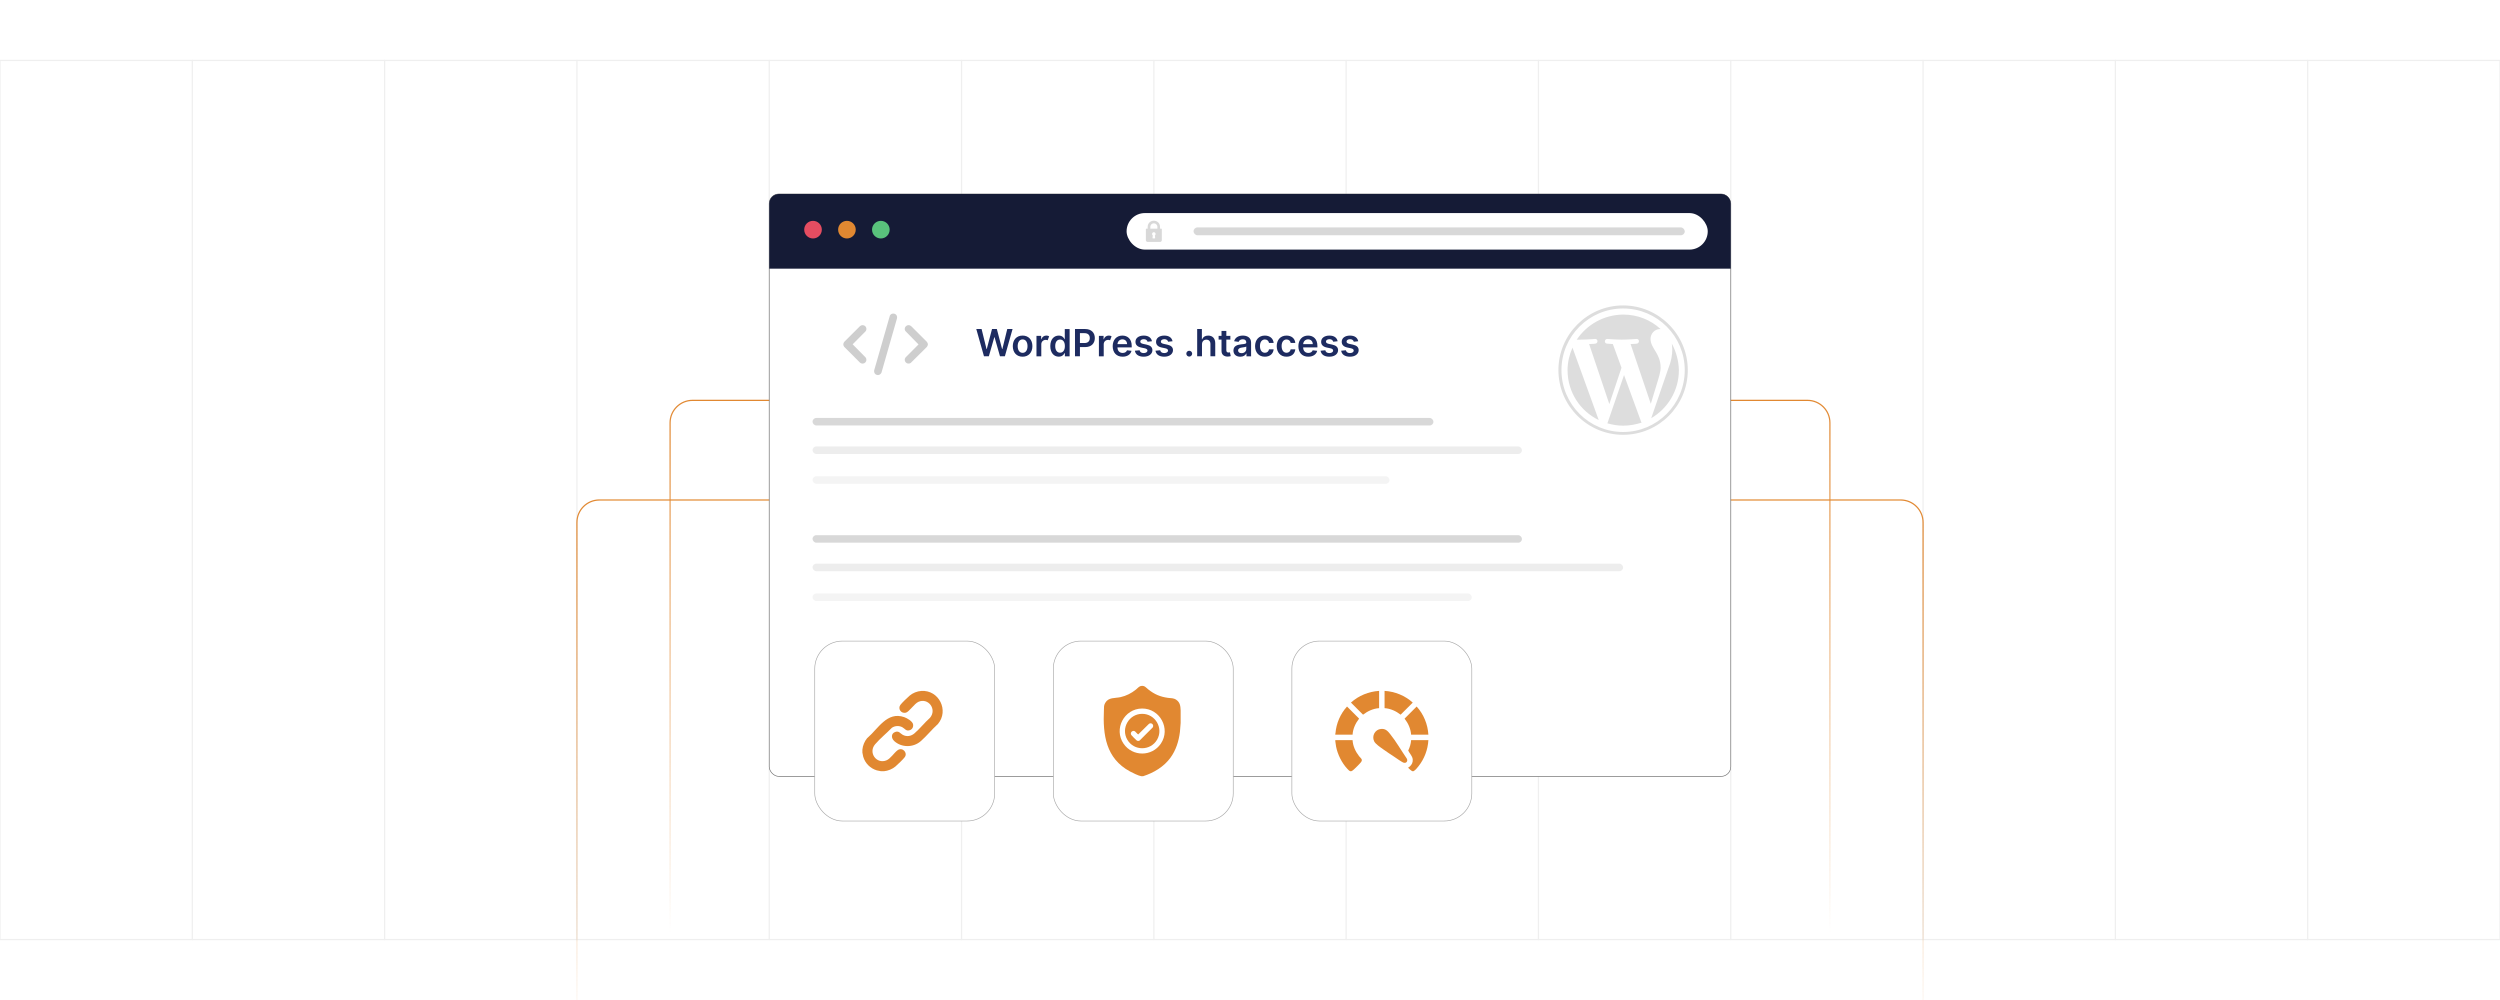 <?xml version="1.0" encoding="UTF-8"?>
<svg id="Layer_1" data-name="Layer 1" xmlns="http://www.w3.org/2000/svg" xmlns:xlink="http://www.w3.org/1999/xlink" viewBox="0 0 1000 400">
  <defs>
    <linearGradient id="linear-gradient" x1="500" y1="413.068" x2="500" y2="199.749" gradientUnits="userSpaceOnUse">
      <stop offset="0" stop-color="#e18831" stop-opacity="0"/>
      <stop offset="1" stop-color="#e18831"/>
    </linearGradient>
    <linearGradient id="linear-gradient-2" y1="373.213" y2="159.894" xlink:href="#linear-gradient"/>
  </defs>
  <rect width="1000" height="400" fill="#fff"/>
  <g>
    <g>
      <rect y="24.174" width="1000" height="351.651" fill="none" stroke="#efefef" stroke-linecap="round" stroke-miterlimit="10" stroke-width=".5"/>
      <line x1="307.692" y1="24.174" x2="307.692" y2="375.825" fill="none" stroke="#efefef" stroke-linecap="round" stroke-miterlimit="10" stroke-width=".5"/>
      <line x1="384.615" y1="24.174" x2="384.615" y2="375.825" fill="none" stroke="#efefef" stroke-linecap="round" stroke-miterlimit="10" stroke-width=".5"/>
      <line x1="461.538" y1="24.174" x2="461.538" y2="375.825" fill="none" stroke="#efefef" stroke-linecap="round" stroke-miterlimit="10" stroke-width=".5"/>
      <line x1="538.462" y1="24.174" x2="538.462" y2="375.825" fill="none" stroke="#efefef" stroke-linecap="round" stroke-miterlimit="10" stroke-width=".5"/>
      <line x1="615.385" y1="24.174" x2="615.385" y2="375.825" fill="none" stroke="#efefef" stroke-linecap="round" stroke-miterlimit="10" stroke-width=".5"/>
      <line x1="76.923" y1="24.174" x2="76.923" y2="375.825" fill="none" stroke="#efefef" stroke-linecap="round" stroke-miterlimit="10" stroke-width=".5"/>
      <line x1="153.846" y1="24.174" x2="153.846" y2="375.825" fill="none" stroke="#efefef" stroke-linecap="round" stroke-miterlimit="10" stroke-width=".5"/>
      <line x1="230.769" y1="24.174" x2="230.769" y2="375.825" fill="none" stroke="#efefef" stroke-linecap="round" stroke-miterlimit="10" stroke-width=".5"/>
      <line x1="692.308" y1="24.174" x2="692.308" y2="375.825" fill="none" stroke="#efefef" stroke-linecap="round" stroke-miterlimit="10" stroke-width=".5"/>
      <line x1="769.231" y1="24.174" x2="769.231" y2="375.825" fill="none" stroke="#efefef" stroke-linecap="round" stroke-miterlimit="10" stroke-width=".5"/>
      <line x1="846.154" y1="24.174" x2="846.154" y2="375.825" fill="none" stroke="#efefef" stroke-linecap="round" stroke-miterlimit="10" stroke-width=".5"/>
      <line x1="923.077" y1="24.174" x2="923.077" y2="375.825" fill="none" stroke="#efefef" stroke-linecap="round" stroke-miterlimit="10" stroke-width=".5"/>
    </g>
    <path d="M230.769,413.068v-204.103c0-4.952,4.014-8.966,8.966-8.966h520.53c4.952,0,8.966,4.014,8.966,8.966v204.103" fill="none" stroke="url(#linear-gradient)" stroke-miterlimit="10" stroke-width=".5"/>
    <path d="M268.036,373.213v-204.103c0-4.952,4.014-8.966,8.966-8.966h445.995c4.952,0,8.966,4.014,8.966,8.966v204.103" fill="none" stroke="url(#linear-gradient-2)" stroke-miterlimit="10" stroke-width=".5"/>
    <g>
      <rect x="307.692" y="77.593" width="384.615" height="232.965" rx="3.863" ry="3.863" fill="#fff" stroke="#6b6b6b" stroke-miterlimit="10" stroke-width=".25"/>
      <path d="M311.555,77.593h376.89c2.132,0,3.863,1.731,3.863,3.863v26.023h-384.615v-26.023c0-2.132,1.731-3.863,3.863-3.863Z" fill="#151b36"/>
      <rect x="450.64" y="85.23" width="232.458" height="14.612" rx="7.306" ry="7.306" fill="#fff"/>
      <rect x="477.418" y="90.967" width="196.489" height="3.138" rx="1.569" ry="1.569" fill="#d8d8d8"/>
      <g>
        <rect x="325.022" y="167.184" width="248.345" height="3.009" rx="1.504" ry="1.504" fill="#d8d8d8"/>
        <rect x="325.022" y="190.507" width="230.788" height="3.009" rx="1.504" ry="1.504" fill="#f4f4f4"/>
        <rect x="325.022" y="178.584" width="283.757" height="3.009" rx="1.504" ry="1.504" fill="#ededed"/>
      </g>
      <path d="M627.022,148.049c0,8.812,5.063,16.406,12.469,19.969l-10.499-28.968c-1.219,2.812-1.97,5.812-1.97,9.001v-.002ZM664.243,146.921c0-2.719-1.032-4.687-1.876-6.095-1.125-1.876-2.155-3.376-2.155-5.25,0-2.062,1.595-3.94,3.75-3.94h.281c-3.94-3.65-9.19-5.809-14.985-5.809-7.782.094-14.53,4.031-18.563,10.031h1.406c2.344,0,5.906-.281,5.906-.281,1.219-.094,1.313,1.687.168,1.876,0,0-1.219.168-2.531.168l8.082,24.001,4.874-14.53-3.468-9.469-2.344-.168c-1.219-.094-1.032-1.876.094-1.876,0,0,3.657.281,5.812.281,2.344,0,5.906-.281,5.906-.281,1.219-.094,1.313,1.687.168,1.876,0,0-1.219.168-2.531.168l8.082,23.908,2.249-7.408c.938-3.095,1.687-5.25,1.687-7.22l-.015.017ZM649.617,150.019l-6.656,19.312c1.97.562,4.125.938,6.28.938,2.627,0,5.063-.468,7.408-1.219-.094-.094-.094-.168-.168-.281l-6.864-18.75ZM668.744,137.458l.168,2.249c0,2.249-.376,4.782-1.687,7.969l-6.735,19.593c6.563-3.844,11.062-10.969,11.062-19.219-.094-3.844-1.125-7.408-2.812-10.594l.003.002ZM649.241,122.172c-14.251,0-25.875,11.626-25.875,25.875s11.624,25.877,25.875,25.877,25.875-11.626,25.875-25.875-11.624-25.877-25.875-25.877ZM649.241,172.797c-13.594,0-24.656-11.062-24.656-24.75,0-13.611,11.062-24.656,24.656-24.656s24.656,11.062,24.656,24.656c0,13.688-11.062,24.75-24.656,24.75Z" fill="#ddd"/>
      <g>
        <rect x="325.022" y="214.069" width="283.757" height="3.009" rx="1.504" ry="1.504" fill="#d8d8d8"/>
        <rect x="325.022" y="237.393" width="263.698" height="3.009" rx="1.504" ry="1.504" fill="#f4f4f4"/>
        <rect x="325.022" y="225.469" width="324.219" height="3.009" rx="1.504" ry="1.504" fill="#ededed"/>
      </g>
      <path d="M458.981,96.782c-.35-.06-.601-.314-.631-.673l-.001-4.47c-.008-.061.092-.174.141-.174h.573c.01-.425-.035-.846.058-1.263.569-2.549,4.264-2.549,4.833,0,.093.418.048.838.058,1.263h.573c.046,0,.119.094.141.133v4.553c-.033.142-.071.26-.166.374-.124.148-.278.219-.465.257h-5.115ZM462.95,91.464v-.889c0-.123-.117-.405-.18-.518-.538-.963-1.939-.955-2.469.011-.061.111-.174.387-.174.507v.889h2.823ZM461.519,92.881c-.672.017-.936.89-.398,1.287l-.113,1.043c.019.095.086.141.178.155.139.021.55.02.691.002.097-.012.172-.056.192-.157l-.113-1.043c.553-.411.257-1.304-.437-1.287Z" fill="#d8d8d8"/>
      <g>
        <circle cx="325.208" cy="91.864" r="3.526" fill="#e54d61"/>
        <circle cx="338.773" cy="91.864" r="3.526" fill="#e18831"/>
        <circle cx="352.339" cy="91.864" r="3.526" fill="#59c27c"/>
      </g>
      <g>
        <path d="M390.515,131.613h2.124l1.965,8.015h.101l2.098-8.015h1.933l2.103,8.02h.096l1.965-8.02h2.124l-3.078,10.906h-1.949l-2.184-7.652h-.085l-2.189,7.652h-1.949l-3.078-10.906Z" fill="#1d2b60"/>
        <path d="M405.121,138.461c0-2.535,1.523-4.229,3.919-4.229s3.919,1.693,3.919,4.229c0,2.529-1.523,4.218-3.919,4.218s-3.919-1.688-3.919-4.218ZM411.005,138.456c0-1.496-.649-2.694-1.954-2.694-1.326,0-1.976,1.198-1.976,2.694,0,1.497.65,2.679,1.976,2.679,1.305,0,1.954-1.182,1.954-2.679Z" fill="#1d2b60"/>
        <path d="M414.591,134.339h1.869v1.363h.085c.298-.948,1.076-1.48,2.019-1.48.442,0,.809.117,1.097.298l-.596,1.598c-.208-.096-.447-.17-.762-.17-1.006,0-1.784.73-1.784,1.763v4.809h-1.928v-8.18Z" fill="#1d2b60"/>
        <path d="M420.12,138.44c0-2.727,1.486-4.207,3.377-4.207,1.443,0,2.045.868,2.338,1.459h.08v-4.079h1.933v10.906h-1.895v-1.289h-.117c-.304.597-.938,1.433-2.343,1.433-1.928,0-3.371-1.528-3.371-4.223ZM425.952,138.429c0-1.587-.682-2.614-1.922-2.614-1.284,0-1.944,1.091-1.944,2.614,0,1.534.671,2.652,1.944,2.652,1.23,0,1.922-1.065,1.922-2.652Z" fill="#1d2b60"/>
        <path d="M429.996,131.613h4.09c2.508,0,3.845,1.528,3.845,3.61,0,2.099-1.353,3.61-3.871,3.61h-2.088v3.686h-1.976v-10.906ZM433.793,137.209c1.47,0,2.125-.825,2.125-1.986s-.655-1.96-2.136-1.96h-1.81v3.946h1.821Z" fill="#1d2b60"/>
        <path d="M439.563,134.339h1.869v1.363h.085c.298-.948,1.076-1.48,2.019-1.48.442,0,.809.117,1.097.298l-.596,1.598c-.208-.096-.447-.17-.762-.17-1.006,0-1.784.73-1.784,1.763v4.809h-1.928v-8.18Z" fill="#1d2b60"/>
        <path d="M445.076,138.477c0-2.524,1.528-4.244,3.872-4.244,2.013,0,3.738,1.262,3.738,4.133v.591h-5.698c.016,1.4.841,2.221,2.087,2.221.831,0,1.47-.362,1.731-1.055l1.8.202c-.341,1.422-1.651,2.354-3.557,2.354-2.466,0-3.973-1.636-3.973-4.202ZM450.838,137.657c-.01-1.112-.756-1.922-1.864-1.922-1.15,0-1.922.878-1.981,1.922h3.845Z" fill="#1d2b60"/>
        <path d="M459.025,136.693c-.149-.537-.618-1.022-1.507-1.022-.804,0-1.417.384-1.411.938-.005.474.325.762,1.156.948l1.395.298c1.544.336,2.295,1.049,2.301,2.216-.005,1.549-1.449,2.609-3.494,2.609-2.007,0-3.269-.89-3.509-2.392l1.88-.181c.165.734.74,1.118,1.624,1.118.916,0,1.523-.421,1.523-.98,0-.464-.351-.768-1.102-.933l-1.395-.293c-1.571-.324-2.306-1.112-2.3-2.306-.005-1.513,1.336-2.481,3.307-2.481,1.917,0,3.024.884,3.291,2.269l-1.757.191Z" fill="#1d2b60"/>
        <path d="M467.26,136.693c-.149-.537-.618-1.022-1.507-1.022-.804,0-1.417.384-1.411.938-.005.474.325.762,1.156.948l1.395.298c1.544.336,2.295,1.049,2.301,2.216-.005,1.549-1.449,2.609-3.494,2.609-2.008,0-3.269-.89-3.509-2.392l1.88-.181c.165.734.74,1.118,1.624,1.118.916,0,1.523-.421,1.523-.98,0-.464-.351-.768-1.102-.933l-1.395-.293c-1.571-.324-2.306-1.112-2.3-2.306-.005-1.513,1.336-2.481,3.307-2.481,1.917,0,3.024.884,3.291,2.269l-1.757.191Z" fill="#1d2b60"/>
        <path d="M474.527,141.464c-.005-.639.522-1.161,1.172-1.161.628,0,1.166.522,1.171,1.161-.005.65-.543,1.172-1.171,1.172-.65,0-1.177-.521-1.172-1.172Z" fill="#1d2b60"/>
        <path d="M480.796,142.519h-1.928v-10.906h1.885v4.116h.096c.378-.927,1.177-1.496,2.434-1.496,1.699,0,2.817,1.103,2.817,3.078v5.208h-1.928v-4.91c0-1.103-.596-1.746-1.608-1.746-1.033,0-1.768.682-1.768,1.863v4.793Z" fill="#1d2b60"/>
        <path d="M492.147,135.831h-1.614v4.229c0,.777.389.947.874.947.239,0,.458-.048.565-.074l.325,1.507c-.207.069-.586.176-1.134.192-1.448.042-2.567-.714-2.556-2.253v-4.548h-1.161v-1.491h1.161v-1.96h1.928v1.96h1.614v1.491Z" fill="#1d2b60"/>
        <path d="M493.378,140.224c0-1.843,1.518-2.316,3.105-2.487,1.443-.154,2.023-.181,2.023-.734v-.032c0-.805-.49-1.263-1.385-1.263-.942,0-1.485.479-1.677,1.039l-1.8-.256c.426-1.491,1.747-2.258,3.467-2.258,1.56,0,3.323.649,3.323,2.812v5.475h-1.853v-1.124h-.064c-.352.688-1.118,1.289-2.402,1.289-1.56,0-2.737-.852-2.737-2.46ZM498.512,139.584v-.964c-.251.203-1.262.33-1.768.399-.863.123-1.507.432-1.507,1.172,0,.708.575,1.076,1.379,1.076,1.161,0,1.896-.772,1.896-1.684Z" fill="#1d2b60"/>
        <path d="M502.029,138.461c0-2.498,1.512-4.229,3.908-4.229,1.997,0,3.382,1.166,3.515,2.939h-1.843c-.148-.788-.719-1.385-1.645-1.385-1.188,0-1.98.991-1.98,2.642,0,1.672.777,2.679,1.98,2.679.848,0,1.48-.506,1.645-1.385h1.843c-.139,1.736-1.448,2.956-3.504,2.956-2.444,0-3.919-1.742-3.919-4.218Z" fill="#1d2b60"/>
        <path d="M510.69,138.461c0-2.498,1.512-4.229,3.908-4.229,1.997,0,3.382,1.166,3.515,2.939h-1.843c-.148-.788-.719-1.385-1.645-1.385-1.188,0-1.98.991-1.98,2.642,0,1.672.777,2.679,1.98,2.679.848,0,1.48-.506,1.645-1.385h1.843c-.139,1.736-1.448,2.956-3.504,2.956-2.444,0-3.919-1.742-3.919-4.218Z" fill="#1d2b60"/>
        <path d="M519.352,138.477c0-2.524,1.528-4.244,3.871-4.244,2.013,0,3.738,1.262,3.738,4.133v.591h-5.698c.017,1.4.842,2.221,2.088,2.221.831,0,1.47-.362,1.73-1.055l1.8.202c-.341,1.422-1.65,2.354-3.557,2.354-2.466,0-3.973-1.636-3.973-4.202ZM525.113,137.657c-.011-1.112-.756-1.922-1.864-1.922-1.15,0-1.922.878-1.98,1.922h3.845Z" fill="#1d2b60"/>
        <path d="M533.301,136.693c-.149-.537-.618-1.022-1.507-1.022-.805,0-1.417.384-1.411.938-.006.474.324.762,1.155.948l1.395.298c1.544.336,2.295,1.049,2.3,2.216-.005,1.549-1.448,2.609-3.493,2.609-2.008,0-3.269-.89-3.51-2.392l1.88-.181c.165.734.74,1.118,1.625,1.118.916,0,1.522-.421,1.522-.98,0-.464-.352-.768-1.103-.933l-1.395-.293c-1.571-.324-2.307-1.112-2.301-2.306-.006-1.513,1.337-2.481,3.307-2.481,1.917,0,3.025.884,3.291,2.269l-1.757.191Z" fill="#1d2b60"/>
        <path d="M541.535,136.693c-.149-.537-.618-1.022-1.507-1.022-.805,0-1.417.384-1.411.938-.006.474.324.762,1.155.948l1.395.298c1.544.336,2.295,1.049,2.3,2.216-.005,1.549-1.448,2.609-3.493,2.609-2.008,0-3.269-.89-3.51-2.392l1.88-.181c.165.734.74,1.118,1.625,1.118.916,0,1.522-.421,1.522-.98,0-.464-.352-.768-1.103-.933l-1.395-.293c-1.571-.324-2.307-1.112-2.301-2.306-.006-1.513,1.337-2.481,3.307-2.481,1.917,0,3.025.884,3.291,2.269l-1.757.191Z" fill="#1d2b60"/>
      </g>
      <g>
        <path d="M371.15,137.608c.01.081.01.207,0,.288-.03.246-.238.662-.394.865l-6.507,6.449c-1.518.908-3.097-.939-1.991-2.278l5.143-5.154-5.297-5.413c-.86-1.496.98-3.034,2.312-1.951l6.34,6.329c.156.203.364.62.394.865Z" fill="#cecece"/>
        <path d="M356.948,125.464c1.221-.21,2.071.661,1.858,1.857l-6.23,21.765c-.805,1.669-3.214.969-2.921-.905l6.29-21.92c.182-.371.585-.726,1.002-.797Z" fill="#cecece"/>
        <path d="M346.141,130.51c.488.491.573,1.38.158,1.941l-5.239,5.275,5.108,5.17c1.24,1.486-.657,3.384-2.162,2.161l-6.301-6.295c-.508-.661-.507-1.358,0-2.018l6.34-6.329c.607-.51,1.539-.465,2.096.096Z" fill="#cecece"/>
      </g>
      <rect x="516.748" y="256.435" width="71.972" height="71.972" rx="11.039" ry="11.039" fill="#fff" stroke="#a5a5a5" stroke-miterlimit="10" stroke-width=".25"/>
      <rect x="421.323" y="256.435" width="71.972" height="71.972" rx="11.039" ry="11.039" fill="#fff" stroke="#a5a5a5" stroke-miterlimit="10" stroke-width=".25"/>
      <rect x="325.898" y="256.435" width="71.972" height="71.972" rx="11.039" ry="11.039" fill="#fff" stroke="#a5a5a5" stroke-miterlimit="10" stroke-width=".25"/>
      <g>
        <path d="M534.119,296.056l6.909-0c.137,2.385,1.174,4.58,2.62,6.433.61.782,1.61,1.257.763,2.367-.491.643-2.666,2.819-3.309,3.308-.2.152-.381.2-.583.326h-.436c-.46-.212-.82-.611-1.165-.98-2.192-2.344-3.881-5.74-4.485-8.893l-.312-2.123v-.436Z" fill="#e18831"/>
        <path d="M534.119,293.439c.001-.014.063-.058.067-.116.314-3.969,1.956-7.785,4.623-10.716l4.831,4.843c-1.437,1.843-2.471,4.056-2.612,6.425l-6.909-0c.007-.144-.01-.293,0-.436Z" fill="#e18831"/>
        <path d="M564.953,308.489c-.344-.102-1.572-1.165-1.672-1.419-.052-.133.515-.294.582-.434.873-.739,1.342-1.738,1.226-2.9-.131-1.318-1.257-2.351-1.804-3.498.63-1.307,1.077-2.72,1.159-4.181h6.909c-.214,3.812-1.61,7.481-3.971,10.462-.559.707-1.21,1.528-1.992,1.971h-.436Z" fill="#e18831"/>
        <path d="M552.43,291.57c1.74-.149,2.622.793,3.607,2.022,2.451,3.055,4.457,6.6,6.675,9.831.615,1.083-.335,2.131-1.49,1.562-1.008-.497-2.373-1.519-3.361-2.165-1.547-1.012-3.138-2.065-4.639-3.141-1.036-.743-3.047-2.064-3.575-3.187-1.02-2.167.39-4.716,2.783-4.921Z" fill="#e18831"/>
        <path d="M553.827,283.26v-6.907c4.151.254,8.204,1.893,11.27,4.689l-4.845,4.83c-1.848-1.441-4.061-2.446-6.426-2.612Z" fill="#e18831"/>
        <path d="M571.352,293.875h-6.909c-.153-2.361-1.169-4.584-2.613-6.424l4.831-4.843c2.79,3.065,4.448,7.119,4.691,11.268Z" fill="#e18831"/>
        <path d="M551.645,276.353v6.907c-2.367.171-4.574,1.176-6.426,2.612l-4.844-4.83c3.074-2.8,7.113-4.423,11.27-4.689Z" fill="#e18831"/>
      </g>
      <g>
        <path d="M472.259,284.168v5.01l-.291,3.625c-.469,3.679-1.562,7.209-3.744,10.228-2.652,3.669-6.727,6.098-10.994,7.458-.225-.021-.489.03-.706,0-1.064-.146-3.574-1.387-4.588-1.939-9.582-5.218-10.842-14.572-10.368-24.626.052-1.096-.073-1.722.505-2.741,1.336-2.353,3.868-1.827,6.139-2.328,2.29-.505,4.335-1.566,6.157-3.015.665-.529,1.206-1.316,2.136-1.463,1.35-.213,1.914.682,2.807,1.392,2.462,1.958,4.769,2.947,7.91,3.38,1.262.174,2.175.001,3.309.783,1.524,1.051,1.663,2.547,1.727,4.236ZM456.794,283.408c-7.127.075-11.416,8.176-7.354,14.09,3.595,5.235,11.339,5.216,14.903-.042,4.047-5.97-.369-14.123-7.549-14.048Z" fill="#e18831"/>
        <path d="M456.853,285.535c5.246-.024,8.622,5.72,6.007,10.297-2.623,4.592-9.289,4.621-11.94.043-2.649-4.572.68-10.317,5.933-10.341ZM460.034,289.336c-.163.026-.354.116-.478.229l-4.267,4.203c-.19 0-1.042-1.06-1.309-1.234-.935-.61-2.08.478-1.467,1.467.141.228,1.948,2.045,2.179,2.196.361.236.778.236,1.15.028l5.255-5.258c.474-.8-.111-1.78-1.064-1.63Z" fill="#e18831"/>
      </g>
      <g>
        <path d="M353.575,308.489h-1.175l-1.663-.336c-2.607-.764-4.682-2.839-5.446-5.448l-.336-1.663c.023-.385-.031-.795,0-1.176.13-1.585.862-3.37,1.883-4.583,4.424-3.726,7.947-10.829,14.849-8.43,1.093.38,3.334,1.642,3.546,2.881.175,1.029-.302,2-1.312,2.334-1.532.507-1.932-.625-3.032-1.202-1.283-.673-2.933-.579-4.125.236-2.108,2.168-4.766,4.32-6.717,6.607-2.84,3.329.517,8.018,4.489,6.45,1.678-.662,3.054-3.004,4.486-4.057,1.89-1.39,4.169.911,2.894,2.739-.542.776-2.92,3.05-3.716,3.729-1.223,1.043-3.018,1.788-4.624,1.92Z" fill="#e18831"/>
        <path d="M368.526,276.373c7.057-.471,11.183,7.849,6.639,13.225-2.373,2.121-4.506,4.837-6.895,6.899-2.982,2.575-7.593,2.605-10.543-.04-1.27-1.139-1.393-3.074.395-3.683,1.493-.508,1.909.586,2.984,1.165,1.569.845,3.326.559,4.656-.577,2.159-1.843,4.083-4.333,6.23-6.232,2.89-3.419-.676-8.136-4.601-6.406-1.656.73-3.757,4.039-5.054,4.351-1.877.452-3.284-1.544-2.214-3.077.542-.776,2.92-3.05,3.716-3.729,1.271-1.084,3.015-1.785,4.687-1.896Z" fill="#e18831"/>
      </g>
    </g>
  </g>
</svg>